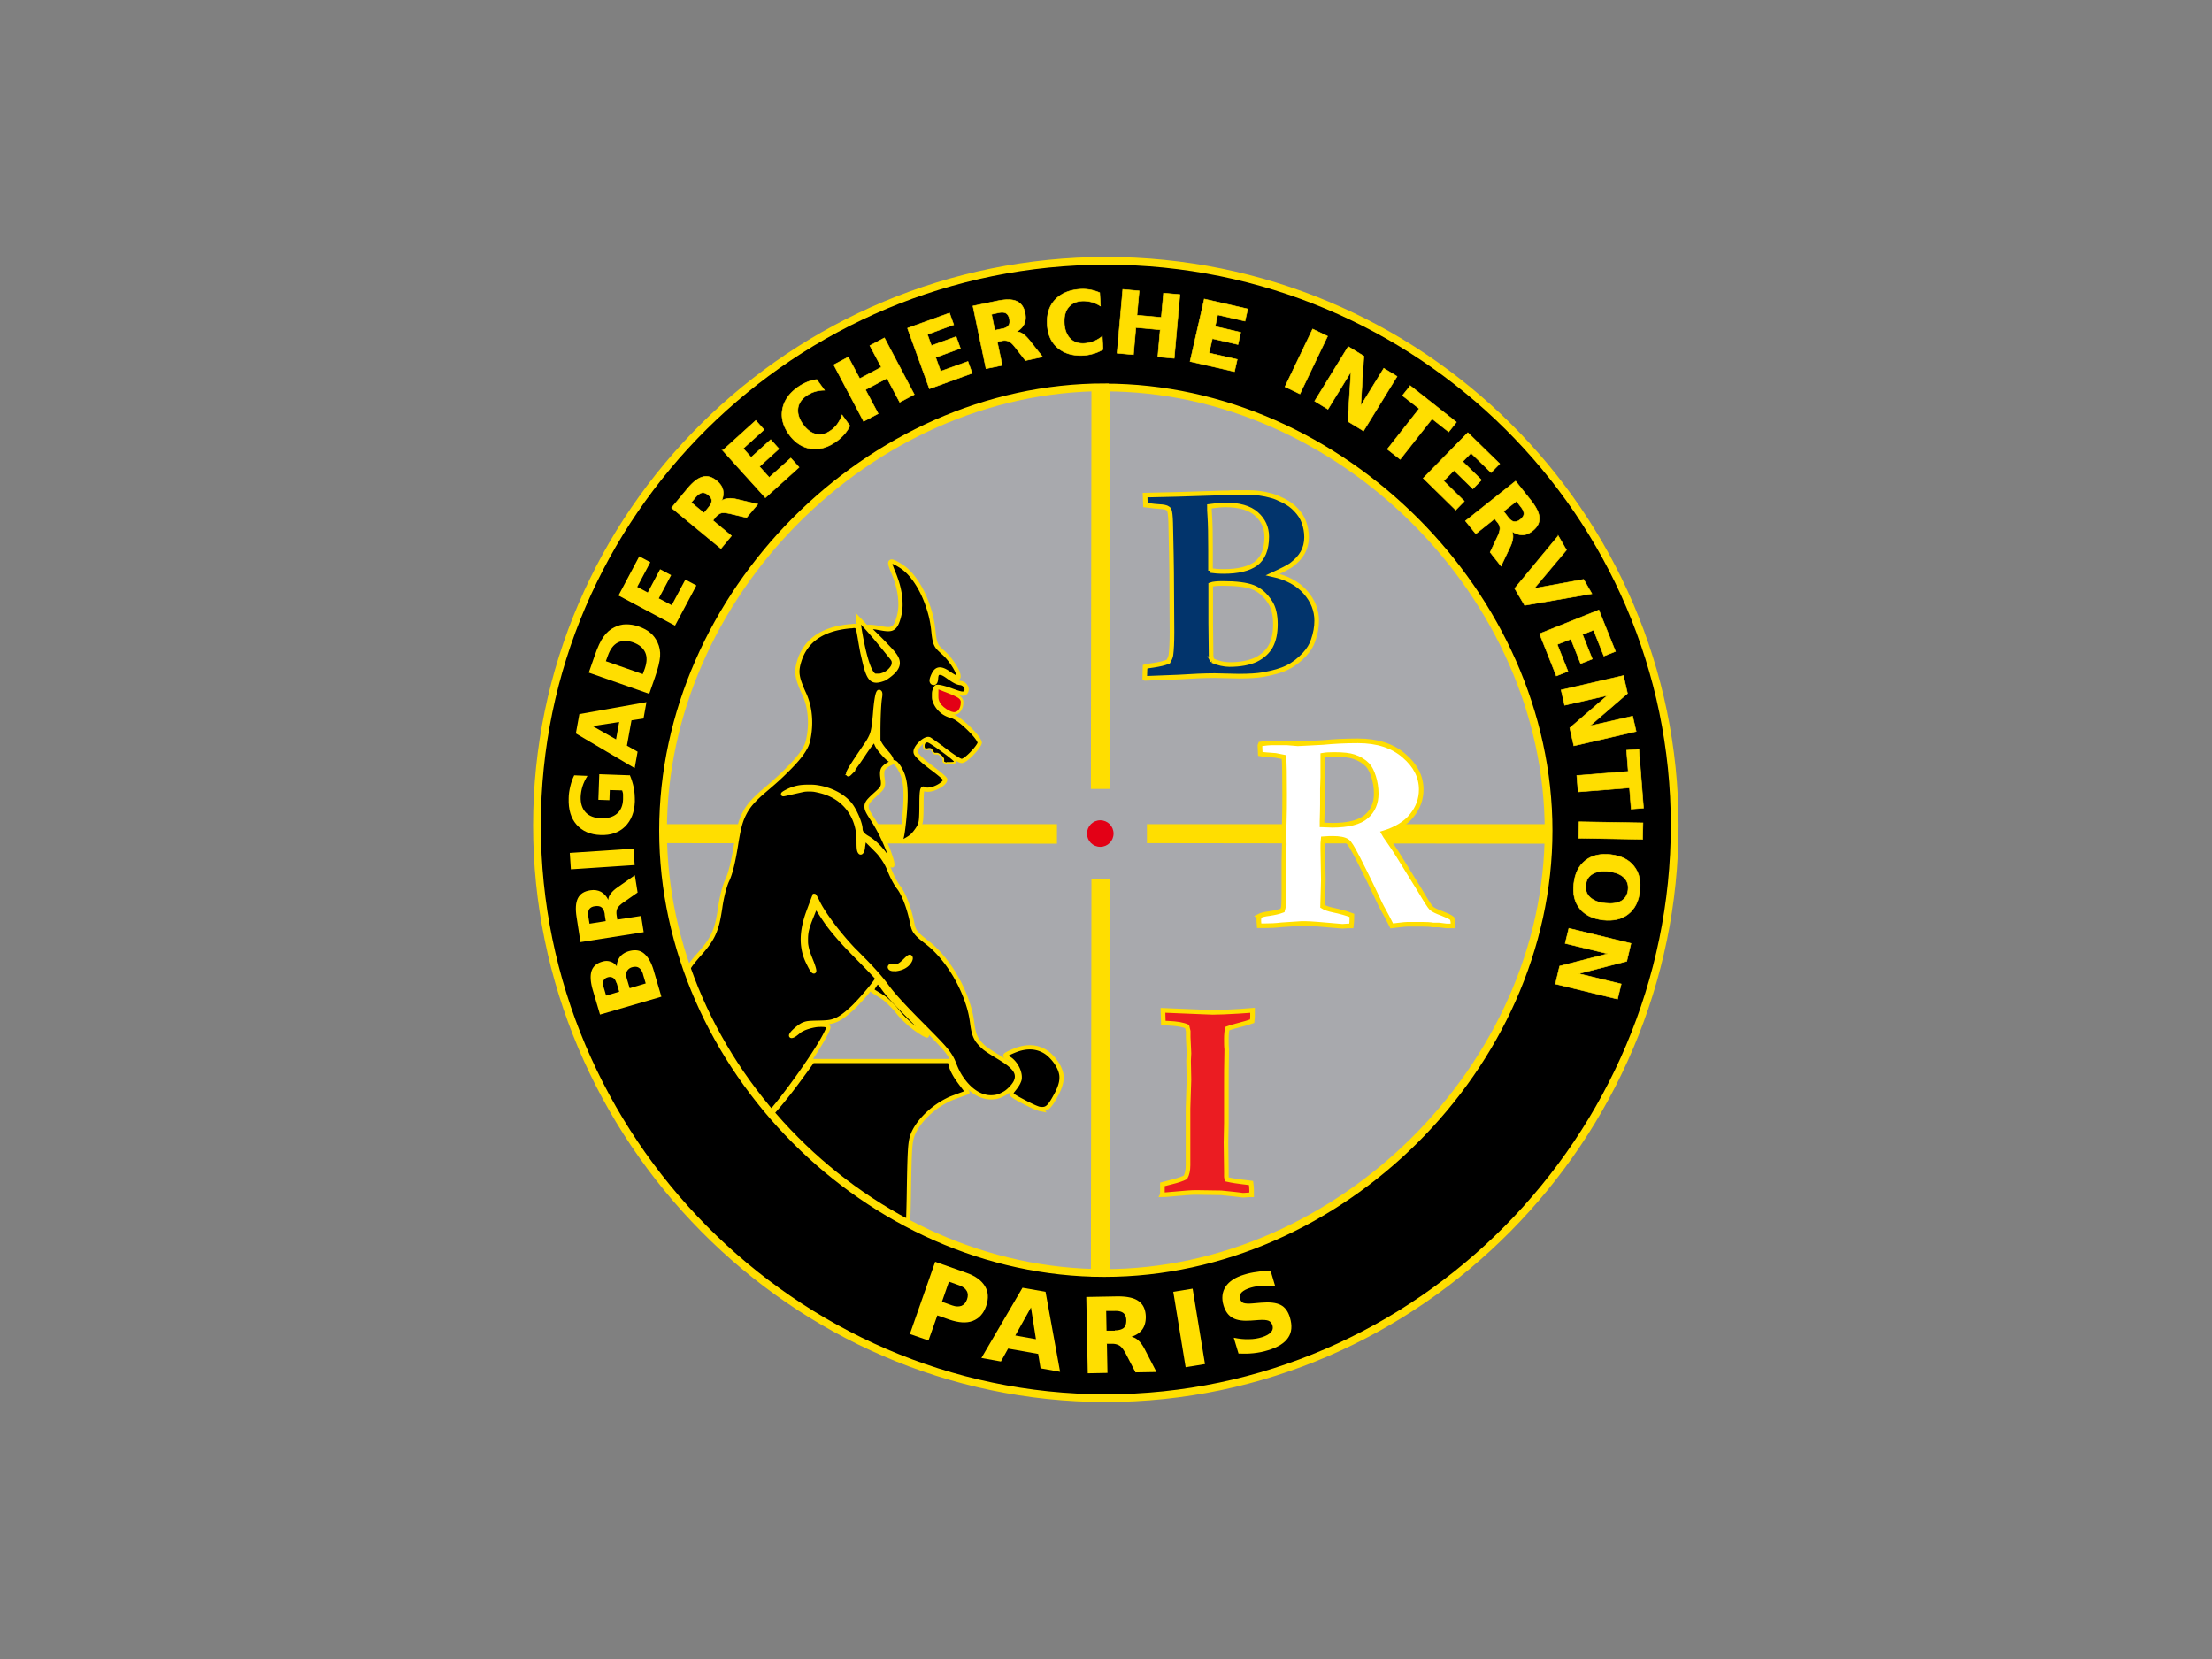 <?xml version="1.0" encoding="UTF-8"?>
<svg xmlns="http://www.w3.org/2000/svg" id="Calque_1" data-name="Calque 1" viewBox="0 0 120 90">
  <rect x="0" y="0" width="120" height="90" fill="#808080" stroke="none"/>
  <defs>
    <style>.cls-1,.cls-4{fill:#ffde00}.cls-4{stroke:#ffde00;stroke-miterlimit:10;stroke-width:.03px}</style>
  </defs>
  <g id="layer1">
    <circle id="ellipse10" cx="59.79" cy="45.25" r="24.07" style="fill:#a8a9ad"></circle>
    <path id="path12" d="M57.34 44.71v1.06l-21.63-.03v-1.03h21.62Z" class="cls-1"></path>
    <path id="path14" d="M48.94 67.27c-.54-.27-1.46-.8-2.07-1.18-1.33-.84-2.59-1.85-3.86-3.08-1.05-1.02-1.86-1.81-1.86-1.82 0 0 .16-.17.34-.38.53-.57.68-.74 1.03-1.17.38-.47.63-.8 1.19-1.57l.37-.51h7.44l.05.19c.04.16.06.21.11.32.15.31.25.46.75 1.11.03.04.06.08.05.08l-.41.15c-.46.17-.54.2-.69.28-.94.47-1.75 1.34-1.93 2.07-.08.33-.11.84-.14 2.69-.02 1.54-.07 2.63-.11 2.86v.05c0 .01-.04 0-.25-.11Zm-7.95-6.43c-.2-.2-.57-.68-.98-1.25a23.866 23.866 0 0 1-2.69-4.83c-.12-.29-.62-1.58-.62-1.6 0 0 .08-.07.19-.15.29-.21.42-.35.45-.45.03-.11.22-.37.62-.82.47-.53.7-.89.85-1.32.11-.3.17-.59.26-1.17.08-.58.24-1.2.38-1.49.18-.38.33-1 .48-1.94.14-.89.25-1.31.47-1.72.21-.4.5-.73 1.09-1.23.54-.46.79-.68 1.16-1.05.55-.54.87-.93 1.05-1.28.07-.13.11-.24.15-.43.12-.56.13-1.15.02-1.71a3.45 3.45 0 0 0-.25-.77c-.13-.28-.18-.42-.25-.61-.15-.44-.15-.72 0-1.19.08-.25.18-.45.31-.65.4-.6 1.06-.98 1.95-1.14.21-.04.5-.07.58-.07.41-.07.31.06.58 1.45.14.6.19.81.25.98.19.54.39.63.95.41 1.19-.76.67-1.17.02-1.86-.57-.6-.95-.92-.93-.94 0-.01.27 0 .38.02.06 0 .17.03.26.04.5.1.67.08.81-.08.09-.1.16-.26.23-.52.06-.23.08-.36.09-.6.01-.58-.11-1.15-.39-1.82-.18-.43-.2-.54-.12-.58.05-.03.22.04.46.19.35.21.62.48.91.91.26.39.47.83.64 1.34.16.47.24.86.29 1.36.04.4.08.56.15.71.07.13.12.19.41.45.14.13.26.26.39.44.17.22.33.5.38.66.03.08.04.19.02.22-.01.02-.02.02-.06.02-.08 0-.21-.08-.41-.21-.39-.28-.61-.31-.77-.13-.09.1-.21.38-.21.49 0 .08.05.13.11.13.08 0 .12-.08.13-.25.02-.24.07-.31.23-.3.1 0 .25.08.45.23.3.21.46.3.62.32.05 0 .11.02.15.04.12.06.21.19.21.31 0 .08-.04.16-.1.2-.04.02-.05.03-.12.03-.1 0-.23-.04-.54-.15-.37-.14-.65-.21-.79-.22-.07 0-.08 0-.1.02-.04.04-.07.11-.1.21-.02.07-.02.11-.02.25s0 .17.03.25c.06.2.16.36.32.52.18.17.34.26.65.35.09.03.21.09.37.21.43.32.94.85 1.07 1.11.02.04.04.09.04.11 0 .1-.26.44-.55.71-.2.19-.35.28-.43.28-.11 0-.45-.22-1.03-.66-.37-.28-.66-.48-.71-.51-.03-.02-.05-.02-.1-.02-.24.03-.64.43-.66.67 0 .06 0 .07.03.13.05.09.35.38.54.53.08.06.24.19.35.27.4.3.69.55.69.6 0 .01-.01.04-.02.07-.1.22-.6.48-.93.48-.1 0-.1 0-.16-.03a.2.2 0 0 0-.08-.03c-.07 0-.1.24-.1.84 0 .39-.01.75-.03.88-.03.25-.11.4-.33.68-.2.25-.39.33-.52.41-.12.07-.18.07-.21 0-.03-.05-.02 0 .03-.23.04-.17.1-.64.14-1.11.12-1.35.06-1.99-.24-2.52-.12-.21-.23-.34-.3-.37-.06-.02-.12 0-.25.06-.18.09-.31.2-.37.29-.06.11-.07.27-.03.53.03.2.03.33 0 .41-.04.12-.1.19-.38.44-.32.29-.41.39-.46.51-.02.05-.03.07-.03.15 0 .16.05.27.35.73.29.45.57 1 .8 1.58.09.23.2.56.23.69.02.11.03.2.01.2-.02 0-.08-.07-.12-.15-.04-.06-.07-.13-.11-.19-.27-.47-.72-.94-1.13-1.17-.24-.14-.36-.29-.36-.48 0-.17-.12-.53-.29-.87-.14-.28-.26-.46-.43-.62-.34-.34-.86-.6-1.4-.72-.25-.05-.37-.07-.64-.07-.37 0-.6.02-.9.12-.19.06-.54.24-.54.28 0 .02.07 0 .55-.11.27-.06.53-.12.59-.13.14-.02.39-.02.55 0 .17.03.43.09.6.15.92.31 1.56 1.03 1.75 1.99.04.21.06.38.06.71 0 .36.02.47.08.54.05.06.12-.04.15-.22 0-.03.02-.17.04-.3.01-.13.03-.25.03-.25s.17.16.38.37c.26.26.41.41.48.5.25.32.39.56.53.91.13.33.32.69.48.9.1.13.16.24.23.38.21.41.39.99.5 1.53.06.31.11.43.27.61.09.1.19.19.42.37.27.21.38.3.58.5.81.81 1.47 1.95 1.81 3.1.09.31.14.55.19.94.06.43.13.65.28.88.08.11.25.29.38.4.12.1.45.31.72.47.39.24.6.38.76.54.19.18.28.35.28.54 0 .1-.02.17-.07.29-.06.12-.16.25-.29.38-.14.14-.26.23-.41.3-.22.12-.38.15-.62.16-.18 0-.29-.02-.46-.07-.43-.14-.83-.48-1.15-.95-.16-.23-.27-.45-.39-.75-.09-.23-.12-.29-.2-.43-.21-.35-.47-.63-1.29-1.46-1.22-1.22-1.83-1.88-2.2-2.39-.29-.4-.77-.94-1.31-1.48-.15-.15-.34-.35-.43-.43-.71-.74-1.41-1.64-1.8-2.29-.05-.08-.15-.26-.22-.41-.08-.15-.14-.27-.15-.27 0 0-.32.84-.39 1.05-.22.66-.29 1.26-.2 1.78.05.31.13.55.3.88.13.27.23.41.27.39.04-.02-.03-.26-.15-.56-.17-.42-.23-.6-.27-.84-.02-.11-.02-.17-.02-.34 0-.39.06-.64.3-1.23.21-.53.23-.57.24-.57 0 0 .13.19.28.42.33.51.46.68.8 1.09.35.41.58.66 1.24 1.33.67.68.91.94.99 1.04l.03.04-.02.04c-.1.21-.95 1.22-1.37 1.6-.39.36-.68.56-.94.65-.22.08-.38.1-.9.11-.48.01-.59.02-.77.09-.16.06-.42.27-.58.44-.14.16-.14.23 0 .17.07-.03.16-.1.27-.19.09-.08.14-.11.26-.17.18-.09.46-.17.72-.21.14-.02.44-.02.51 0 .11.03.16.07.16.13s-.14.35-.34.7c-.51.88-1.5 2.3-2.36 3.38-.48.6-.88 1.03-1.05 1.11-.06.03-.07.02-.15-.06Zm7.63-8.27c.3-.04.56-.17.7-.38.08-.11.11-.23.06-.27-.02-.02-.02-.02-.07 0-.02.01-.1.08-.18.16-.29.29-.43.37-.62.33-.13-.03-.2-.02-.23.03-.01.02-.01.03 0 .05.03.07.15.1.33.07Zm-2.5-10.65c.14-.15.33-.41.7-.96.41-.62.6-.84.67-.8.02.01.04.06.04.12 0 .11.14.33.39.61.29.33.52.47.41.25-.04-.09-.12-.19-.26-.35-.21-.24-.31-.39-.38-.53l-.04-.08v-.5c0-.77.04-1.58.09-1.85.02-.12.02-.22 0-.26-.03-.04-.06-.05-.08-.01-.07.1-.14.53-.19 1.19-.05.57-.09.85-.16 1.06-.05.15-.16.36-.29.55-.78 1.14-1 1.49-1.01 1.61 0 .06.02.05.12-.05Zm10.33 18.25c-.16-.03-.39-.13-.82-.35-.52-.27-.69-.37-.74-.45-.04-.07-.03-.1.09-.25.1-.12.2-.26.26-.38.06-.13.08-.18.08-.28.01-.25-.12-.58-.34-.83-.08-.09-.17-.17-.3-.24-.15-.09-.17-.11-.12-.16.06-.06.42-.22.65-.3.49-.16.93-.15 1.32.03.18.08.32.18.48.34.3.3.5.65.56.96.03.14.02.36-.02.51-.05.21-.14.42-.29.69-.27.5-.42.67-.63.7-.07.01-.09.01-.19 0Zm-6.3-4.05c-.15-.08-.52-.33-.65-.44-.25-.2-.58-.52-.75-.73l-.16-.2c-.1-.12-.38-.4-.51-.51-.14-.12-.2-.16-.47-.32q-.3-.18-.3-.21c0-.05.15-.29.23-.38.07-.07.09-.07.18.02.04.04.11.13.16.2.28.4.57.72 1.52 1.68.72.73.93.95.88.95l-.12-.06Zm-1.81-20.49c.13.16.15.21.15.32 0 .14-.05.25-.19.4a.99.99 0 0 1-.46.28c-.08.03-.1.03-.35.03-.5-.05-.9-2.68-.94-3.11.66.68 1.18 1.33 1.79 2.08Z" style="stroke-width:.23px;stroke-miterlimit:11.34;stroke:#ffde00"></path>
    <path id="path16" d="m47.25 36.73.5.02" style="stroke-width:.13px;stroke-miterlimit:11.34;stroke:#ffde00;fill:#ffde00"></path>
    <path id="path18" d="M60.02 14.15c16.97 0 30.83 13.71 30.83 30.63S76.97 75.85 59.99 75.85 29.13 61.7 29.13 44.78s13.9-30.63 30.88-30.63Zm-.09 6.87c12.8 0 24.08 11.29 24.08 24.04s-11.31 24-24.1 24-23.94-11.24-23.94-24 11.16-24.05 23.96-24.05Z" style="fill-rule:evenodd;stroke-width:.42px;stroke-miterlimit:11.34;stroke:#ffde00"></path>
    <path id="path20" d="M83.85 44.71c.01.36 0 .71 0 1.06l-21.63-.03v-1.03h21.63ZM60.24 42.8h-1.06l.03-21.61h1.03V42.8Zm0 26.44h-1.06l.03-21.57h1.03v21.58Z" class="cls-1"></path>
    <path id="path22" d="M59.69 44.5c.4 0 .72.32.72.72 0 .4-.32.72-.72.72-.4 0-.72-.32-.72-.72s.32-.72.72-.72Z" style="fill:#e30016;fill-rule:evenodd"></path>
    <g id="text26">
      <path id="path82" d="m62.1 36.78.02-.61c.12-.03.27-.06.45-.08.33-.05.6-.11.81-.2.07-.12.12-.23.14-.34.04-.29.06-.71.06-1.27l-.02-3.26c0-.34-.02-1.22-.05-2.65-.01-.38-.04-.62-.08-.71-.02-.03-.04-.06-.08-.08-.08-.06-.24-.09-.46-.1-.1 0-.35-.03-.75-.08l-.02-.54 1.72-.04 2.51-.08h.3c.06-.01.12-.02.18-.02H67.73c.39 0 .81.05 1.27.18.16.04.37.13.63.26s.49.29.68.5c.19.2.34.42.43.68.09.25.14.52.14.8 0 .31-.07.59-.21.84-.14.25-.35.47-.63.68-.14.1-.47.27-.99.51.77.17 1.36.49 1.77.96.4.46.61.97.61 1.54 0 .34-.06.69-.19 1.06-.09.28-.25.53-.47.77-.29.31-.6.55-.93.71-.32.16-.77.29-1.34.39-.29.05-.72.08-1.3.08l-1.3-.03c-.55 0-1.21.03-1.97.08-.21.01-.81.03-1.8.07Zm3.57-5.83c.2.03.45.05.72.05.77 0 1.35-.14 1.74-.42.39-.29.59-.78.59-1.47 0-.49-.19-.9-.56-1.23-.37-.33-.94-.49-1.69-.49-.21 0-.5.03-.86.08 0 .12 0 .29.02.51.03.43.04 1.04.04 1.83v1.15Zm.1 4.89c.33.14.64.21.93.21.58 0 1.06-.09 1.43-.26.37-.18.64-.43.81-.74.17-.32.25-.71.25-1.19s-.09-.89-.28-1.18c-.26-.41-.57-.68-.93-.82-.36-.14-.91-.21-1.63-.21-.32 0-.54.02-.67.07v2.08l.02 1.77c0 .08.03.18.08.29Z" style="stroke-width:.25px;fill:#02346c;stroke-miterlimit:11.34;stroke:#ffde00"></path>
    </g>
    <g id="text30">
      <path id="path85" d="M68.28 49.71c.13-.07.33-.12.59-.15.26-.04.5-.09.71-.17.03-.1.04-.18.05-.22.01-.07.02-.32.02-.74v-1.71l.02-.92-.02-.71.02-.41c.02-.56.02-1.08.02-1.57 0-1.06-.01-1.74-.04-2.04l-.45-.09c-.41-.03-.69-.05-.83-.08l-.02-.46.03-.08c.26-.04.49-.06.71-.06h.71c.37.03.57.05.6.05l.41-.02.96-.05c.6-.06 1.23-.09 1.9-.09 1.05 0 1.88.27 2.5.81.62.53.93 1.14.93 1.83 0 .52-.17.99-.51 1.41-.33.42-.85.74-1.54.95.06.11.14.23.25.38.21.31.39.57.52.78l1.23 1.99c.31.53.51.84.6.93.1.09.29.18.59.29.23.09.41.17.53.26.03.09.05.16.05.23v.18h-.36l-.4-.05h-.31c-.16-.03-.37-.04-.61-.04h-.77c-.06 0-.24.01-.54.05-.14.02-.25.03-.33.04l-.26-.51c-.21-.38-.37-.67-.45-.86-.23-.5-.61-1.29-1.16-2.37-.26-.5-.43-.79-.54-.85-.15-.11-.42-.16-.79-.16-.1 0-.28 0-.52.02-.02.15-.02.32-.02.53l.03 1.7-.04 1.44c.14.09.33.15.56.2.4.08.74.18 1.03.29 0 .25-.01.44-.03.57h-.18l-.31.02c-1.1-.1-1.75-.15-1.96-.15h-.28l-1.06.07c-.32.04-.62.05-.88.05h-.33c-.01-.13-.02-.21-.02-.25 0-.06 0-.14.02-.24Zm3.45-4.96c.25.01.42.02.54.02.87 0 1.49-.16 1.85-.47.36-.31.54-.73.54-1.25 0-.32-.05-.62-.14-.91-.09-.29-.2-.5-.33-.64-.19-.2-.44-.35-.74-.45-.23-.08-.59-.12-1.08-.12-.24 0-.44.01-.61.04v1.19l-.02.63v.84c0 .24-.01.54-.02.91v.21Z" style="fill:#fff;stroke-width:.25px;stroke-miterlimit:11.34;stroke:#ffde00"></path>
    </g>
    <g id="text34">
      <path id="path79" d="M63.06 64.8v-.55c.1-.03.27-.07.51-.13.33-.08.58-.17.74-.25.09-.16.14-.38.14-.66V60.14c.03-1.01.05-1.53.05-1.57l-.02-1.02.02-.41-.04-.87v-.33c-.01-.05-.03-.13-.06-.25-.21-.1-.55-.16-1.02-.18-.11 0-.2-.01-.27-.02l-.02-.68 2.19.09c.27.01.44.02.51.02.3 0 .79-.02 1.45-.06.37-.03.61-.04.71-.05v.25c0 .09 0 .2-.02.34-.2.07-.44.14-.71.21-.26.06-.48.13-.64.19-.03.13-.05.32-.05.58 0 .22 0 .4.02.54-.02.86-.02 1.53-.02 2v2.03l-.02 1.03.02 1.53v.29s0 .1.02.18c.31.07.6.11.85.14.05 0 .2.03.47.06.02.15.03.28.03.38v.26h-.15c-.16.01-.26.02-.28.02-.04 0-.1 0-.2-.02-.07-.01-.41-.05-1.02-.11l-1.36-.02c-.27 0-.67.03-1.18.08-.34.03-.56.05-.66.05Z" style="fill:#eb1c22;stroke-width:.25px;stroke-miterlimit:11.34;stroke:#ffde00"></path>
    </g>
    <path id="path36" d="M35.93 54.77s-4.9-11.89 1.86-22.84m.99-1.44s11.39-14.73 29.24-9.7m1.1.38s22.49 9.04 14.66 33.64" style="fill:none"></path>
    <path id="path40" d="M51.71 38.63c-.14-.02-.32-.12-.51-.27-.17-.14-.27-.3-.29-.49 0-.05-.01-.22 0-.36v-.11l.23.09c.48.18.56.22.7.29.16.08.24.14.27.23.01.03.02.06.01.13 0 .12-.04.23-.08.31-.07.13-.19.2-.33.18Z" style="fill:#e30016;stroke-width:.28px;stroke-miterlimit:11.34;stroke:#ffde00"></path>
    <path id="path42" d="M51.36 41.34s-.11-.03-.12-.05v-.05c0-.09 0-.09-.01-.12a.745.745 0 0 0-.23-.24.297.297 0 0 0-.13-.06h-.14c-.02 0-.07-.06-.1-.12-.06-.11-.1-.14-.19-.14-.03 0-.08 0-.11.02h-.1c-.03-.02-.05-.05-.05-.11 0-.05 0-.09.02-.13.02-.05.06-.08.1-.08h.05c.09.03.39.23.72.47.39.28.71.54.7.57 0 .01-.07.04-.24.04-.07 0-.14-.02-.15-.02Z" style="stroke-miterlimit:11.34;stroke:#ffde00;stroke-width:.22px"></path>
    <path id="path44" d="M51.34 41.36s-.11-.03-.12-.05v-.05c0-.09 0-.09-.01-.12a.745.745 0 0 0-.23-.24.297.297 0 0 0-.13-.06h-.14c-.02 0-.07-.06-.1-.12-.06-.11-.1-.14-.19-.14-.03 0-.08 0-.11.02h-.1c-.03-.02-.05-.05-.05-.11 0-.05 0-.09.02-.13.02-.05.06-.08.1-.08h.05c.09.03.39.23.72.47.39.28.71.54.7.57 0 .01-.07.02-.24.02h-.15Z"></path>
    <path id="path46" d="M51.71 38.63c-.14-.02-.32-.12-.51-.27-.17-.14-.27-.3-.29-.49 0-.05-.01-.22 0-.36v-.11l.23.09c.48.18.56.22.7.29.16.08.24.14.27.23.01.03.02.06.01.13 0 .12-.04.23-.08.31-.07.13-.19.2-.33.18Z" style="fill:#e30016"></path>
    <path id="path48-9" d="m47.55 39.15-.13 1.06" style="stroke-width:.32px;stroke-miterlimit:11.34;stroke:#ffde00;fill:#ffde00"></path>
    <path id="path50" d="m44.21 48.86-.32.72" style="stroke-width:.28px;stroke-miterlimit:11.34;stroke:#ffde00;fill:#ffde00"></path>
    <path id="path52" d="M46.7 45.73v.22m.89 7.16.16.11" style="stroke-width:.09px;stroke-miterlimit:11.34;stroke:#ffde00;fill:#ffde00"></path>
    <g id="g66">
      <g id="g420">
        <g id="g2040-9">
          <g id="text972">
            <path id="path481" d="M33.44 53.33c-.04-.14-.1-.23-.18-.28a.357.357 0 0 0-.29-.03c-.11.03-.19.09-.23.18-.04.09-.04.2 0 .33l.14.48.71-.21-.14-.48Zm1.45-.46c-.05-.17-.12-.29-.22-.36s-.22-.08-.37-.04a.45.45 0 0 0-.29.22c-.05.11-.05.25 0 .42l.15.5.87-.26-.15-.5Zm-1.43-.44c0-.2.06-.37.17-.52.11-.14.28-.25.49-.31.32-.09.59-.06.81.12s.4.48.53.92l.42 1.43-3.33.97-.38-1.29c-.14-.46-.16-.82-.08-1.07.08-.25.27-.42.58-.51.16-.05.31-.05.45 0 .14.04.25.13.35.26Z" class="cls-1"></path>
            <path id="path483" d="M32.81 49.61c-.03-.19-.08-.31-.17-.38-.08-.07-.2-.09-.36-.07-.16.02-.26.08-.32.17-.05.09-.07.23-.04.41l.06.37.88-.14-.06-.37Zm.67.28 1.3-.2.14.88-3.43.54-.21-1.35c-.07-.45-.05-.79.07-1.03.12-.24.34-.38.67-.43.23-.04.42 0 .58.08.16.09.3.23.4.44 0-.13.05-.24.14-.35.08-.11.21-.23.4-.36l.9-.63.15.94-.79.55c-.16.11-.26.22-.31.31-.05.1-.06.22-.04.36l.04.25Z" class="cls-1"></path>
            <path id="path485" d="m30.97 47.16-.06-.89 3.46-.23.06.89-3.46.23Z" class="cls-1"></path>
            <path id="path487" d="M34.16 42.03c.1.23.17.46.22.7.05.24.06.49.06.75-.02.58-.2 1.03-.53 1.36-.34.33-.78.48-1.33.46-.56-.02-.99-.21-1.3-.56s-.45-.83-.43-1.43c0-.23.04-.45.09-.66.05-.21.12-.41.21-.59l.72.03c-.12.19-.21.38-.27.57-.06.19-.09.38-.1.57-.01.36.08.63.27.84.19.2.47.31.84.32.37.01.65-.07.86-.25.21-.18.32-.44.33-.78v-.26c0-.08-.03-.15-.05-.22l-.67-.02-.02.55-.6-.02.05-1.39 1.67.06Z" class="cls-1"></path>
            <path id="path489" d="m34.26 39.07-.25 1.38.58.33-.16.89-3.19-1.88.19-1.05 3.64-.65-.16.89-.66.1Zm-.84 1.04.17-.94-1.44.22 1.27.72Z" class="cls-1"></path>
            <path id="path491" d="m32.87 35.87 2 .7.11-.3c.12-.35.13-.64.02-.88s-.32-.42-.65-.54c-.32-.11-.6-.11-.84.01-.23.12-.41.36-.53.7l-.11.3Zm-.93.62.31-.89c.17-.5.34-.86.5-1.07.16-.22.35-.39.58-.5.2-.1.41-.16.63-.16.22 0 .45.03.7.12.25.09.46.2.62.34.17.14.3.32.39.52.11.23.16.49.14.76-.02.27-.11.65-.28 1.14l-.31.89-3.28-1.15Z" class="cls-1"></path>
            <path id="path493" d="m33.55 32.31 1.13-2.13.6.32-.71 1.34.57.3.67-1.26.6.32-.67 1.26.7.37.74-1.39.6.32-1.16 2.18-3.06-1.63Z" class="cls-1"></path>
          </g>
          <g id="text976">
            <path id="path496" d="M38.43 27.54c.12-.14.18-.27.18-.38 0-.11-.06-.21-.19-.31-.12-.1-.24-.14-.34-.12-.1.02-.22.1-.34.24l-.24.29.69.57.24-.29Zm.24.69 1.01.84-.57.69-2.68-2.21.87-1.05c.29-.35.56-.56.82-.63.25-.07.51 0 .77.22.18.15.29.31.33.49.04.18.02.38-.07.59.1-.08.22-.12.36-.13.14-.01.31 0 .53.06l1.07.25-.61.73-.93-.22c-.19-.04-.33-.05-.44-.03-.1.03-.2.1-.3.21l-.16.2Z" class="cls-4"></path>
            <path id="path498" d="M39.21 24.43 41 22.81l.45.5-1.13 1.02.43.48 1.06-.96.45.5-1.06.96.53.59 1.17-1.05.45.5L41.52 27l-2.33-2.58Z" class="cls-4"></path>
            <path id="path500" d="M46.11 23.1a2.321 2.321 0 0 1-.73.84c-.47.34-.94.47-1.4.4-.46-.07-.86-.33-1.18-.78-.32-.45-.44-.91-.35-1.37.09-.46.37-.86.84-1.19.16-.11.32-.2.49-.27.17-.07.35-.12.53-.14l.42.58c-.2 0-.38.03-.54.08s-.32.13-.46.23c-.26.19-.41.41-.44.69-.03.27.06.56.27.85.21.29.45.47.71.53.27.06.53 0 .79-.19.15-.1.27-.22.37-.36s.19-.3.25-.49l.42.58Z" class="cls-4"></path>
            <path id="path502" d="m45.23 19.79.79-.42.62 1.17 1.17-.62-.62-1.17.79-.42 1.62 3.07-.79.42-.69-1.3-1.17.62.69 1.3-.79.42-1.62-3.07Z" class="cls-4"></path>
            <path id="path504" d="m49.24 17.8 2.27-.82.23.64-1.43.52.22.61 1.34-.49.23.64-1.34.49.27.75 1.48-.53.23.64-2.32.84-1.18-3.26Z" class="cls-4"></path>
            <path id="path506" d="M54.34 17.85c.18-.04.31-.1.37-.19.07-.09.08-.21.05-.36s-.1-.26-.19-.31c-.09-.05-.23-.06-.41-.02l-.37.08.18.87.37-.08Zm-.24.68.27 1.29-.88.18-.71-3.4 1.34-.28c.45-.09.79-.09 1.03.02s.4.32.46.65c.05.22.03.42-.05.59-.08.17-.22.31-.42.42a.6.6 0 0 1 .36.12c.12.08.24.2.38.38l.68.86-.93.2-.59-.76c-.12-.15-.23-.25-.33-.29a.611.611 0 0 0-.36-.02l-.25.05Z" class="cls-4"></path>
            <path id="path508" d="M59.84 18.96c-.16.09-.33.17-.5.22-.18.05-.36.09-.55.1-.58.03-1.04-.1-1.4-.4-.36-.3-.55-.73-.58-1.28-.03-.55.11-1 .43-1.34.32-.34.77-.53 1.34-.57a2.245 2.245 0 0 1 1.08.19l.04.72c-.17-.1-.34-.18-.5-.22-.16-.04-.34-.06-.51-.05-.32.02-.56.14-.73.35s-.24.5-.22.86c.02.36.13.63.32.83.19.19.45.28.77.26a1.666 1.666 0 0 0 .97-.39l.04.72Z" class="cls-4"></path>
            <path id="path510" d="m60.91 15.7.89.08-.12 1.32 1.32.12.12-1.32.89.08-.31 3.46-.89-.08.13-1.47-1.32-.12-.13 1.47-.89-.08.31-3.46Z" class="cls-4"></path>
            <path id="path512" d="m65.33 16.22 2.36.54-.15.66-1.48-.34-.14.63 1.39.32-.15.66-1.39-.32-.18.78 1.53.35-.15.66-2.41-.55.77-3.38Z" class="cls-4"></path>
          </g>
          <g id="text980">
            <path id="path515" d="m71.21 17.85.81.39-1.5 3.13-.81-.39 1.5-3.13Z" class="cls-4"></path>
            <path id="path517" d="m73.14 18.8.85.52-.17 2.69 1.25-2.03.72.44-1.82 2.96-.85-.52.17-2.69-1.25 2.03-.72-.44 1.82-2.96Z" class="cls-4"></path>
            <path id="path519" d="m76.5 20.92 2.51 1.98-.42.53-.9-.71-1.73 2.2-.7-.55 1.73-2.2-.91-.71.42-.53Z" class="cls-4"></path>
            <path id="path521" d="m79.63 23.47 1.73 1.69-.47.48-1.09-1.06-.45.46 1.02 1-.47.48-1.02-1-.56.57 1.12 1.1-.47.48-1.76-1.73 2.43-2.48Z" class="cls-4"></path>
            <path id="path523" d="M81.8 28.05c.12.15.23.23.33.25.11.02.22-.02.35-.12.12-.1.19-.2.19-.31 0-.11-.05-.23-.17-.38l-.23-.3-.7.55.23.3Zm-.71.09-1.03.82-.56-.7 2.72-2.16.85 1.07c.28.36.43.67.44.93.01.26-.11.5-.37.7-.18.14-.36.22-.55.22-.18 0-.37-.06-.57-.19.05.11.07.24.05.38-.02.14-.07.31-.17.51l-.47.99-.59-.75.41-.87c.08-.17.12-.32.12-.43a.53.53 0 0 0-.14-.33l-.16-.2Z" class="cls-4"></path>
            <path id="path525" d="m84.53 29.06.45.78-1.75 2.08 2.68-.49.45.78-3.65.63-.54-.92 2.36-2.85Z" class="cls-4"></path>
            <path id="path527" d="m86.74 33.1.9 2.24-.63.25-.56-1.41-.6.24.53 1.33-.63.25-.53-1.33-.74.29.58 1.46-.63.25-.91-2.29 3.22-1.29Z" class="cls-4"></path>
            <path id="path529" d="m88.07 36.65.22.97-2.04 1.76 2.32-.53.19.83-3.38.78-.22-.97 2.04-1.76-2.32.53-.19-.83 3.38-.78Z" class="cls-4"></path>
            <path id="path531" d="m88.91 40.65.25 3.19-.67.05-.09-1.15-2.79.22-.07-.89 2.79-.22-.09-1.15.67-.05Z" class="cls-4"></path>
            <path id="path533" d="m89.13 44.64-.02.89-3.47-.06.02-.89 3.47.06Z" class="cls-4"></path>
            <path id="path535" d="M88.32 48.27c.03-.27-.04-.49-.23-.67-.18-.17-.46-.28-.82-.32-.36-.04-.65 0-.87.13-.22.13-.34.32-.37.6-.03.27.04.5.23.67.18.17.45.28.82.32.36.04.65 0 .87-.12.22-.13.34-.33.37-.6Zm.64.07c-.06.55-.27.97-.63 1.25-.35.28-.81.38-1.37.32-.56-.07-.98-.27-1.26-.62s-.39-.8-.32-1.36c.06-.55.27-.97.63-1.25.35-.28.81-.38 1.37-.32.56.07.98.27 1.26.63.28.35.39.81.32 1.36Z" class="cls-4"></path>
            <path id="path537" d="m88.48 51.18-.23.97-2.61.67 2.31.56-.2.82-3.37-.82.23-.97 2.61-.67-2.31-.56.2-.82 3.37.82Z" class="cls-4"></path>
          </g>
        </g>
      </g>
    </g>
    <g id="g3777-1">
      <g id="text8206-7">
        <path id="path388" d="m50.73 68.45 1.67.59c.5.17.84.42 1.03.73.19.31.21.67.07 1.08-.14.41-.39.68-.73.81-.34.13-.76.1-1.26-.07l-.66-.23-.48 1.36-1.01-.35 1.37-3.91Zm.75 1.08-.38 1.09.56.2c.2.07.36.07.5.02.14-.06.24-.18.3-.35.06-.17.06-.33-.02-.46-.07-.13-.21-.23-.4-.3l-.56-.2Z" class="cls-1"></path>
        <path id="path390" d="m56.33 73.45-1.64-.29-.39.7-1.06-.19 2.23-3.81 1.25.22.79 4.34-1.06-.19-.13-.79Zm-1.25-1 1.12.2-.27-1.72-.85 1.52Z" class="cls-1"></path>
        <path id="path392" d="M60.48 72.17c.22 0 .38-.05.48-.13.1-.09.14-.22.14-.41 0-.19-.06-.32-.16-.4-.1-.08-.26-.12-.48-.11h-.45l.02 1.07h.45Zm-.43.74.03 1.57-1.07.02-.08-4.14 1.63-.03c.55-.01.95.07 1.2.25.26.18.39.46.4.86 0 .27-.06.5-.19.68-.13.18-.32.31-.59.4.15.03.28.1.4.22.12.11.24.29.36.53l.6 1.16-1.14.02-.53-1.02c-.11-.2-.21-.34-.32-.42a.746.746 0 0 0-.42-.11h-.3Z" class="cls-1"></path>
        <path id="path394" d="m63.65 70.08 1.05-.17.67 4.09-1.05.17-.67-4.09Z" class="cls-1"></path>
        <path id="path396" d="m68.93 68.94.25.84c-.25-.03-.48-.04-.7-.03-.22.01-.43.05-.61.1-.24.07-.41.16-.51.26-.1.1-.12.22-.08.37.03.11.1.18.19.21.1.03.26.04.48.02l.46-.04c.47-.04.82 0 1.06.12.24.12.41.35.51.69.13.44.1.8-.1 1.09-.19.29-.56.52-1.09.68-.25.08-.51.13-.78.16s-.54.03-.82.02l-.26-.86c.29.06.57.09.82.08.26 0 .5-.04.72-.11.22-.07.38-.16.48-.27.1-.11.12-.23.08-.37-.04-.12-.11-.21-.21-.25-.1-.04-.28-.06-.53-.04l-.42.03c-.42.03-.75-.01-.99-.14s-.4-.35-.5-.67c-.12-.39-.08-.74.11-1.03.19-.29.53-.51 1-.65.22-.07.45-.12.69-.15.24-.04.49-.06.76-.07Z" class="cls-1"></path>
      </g>
    </g>
  </g>
</svg>
